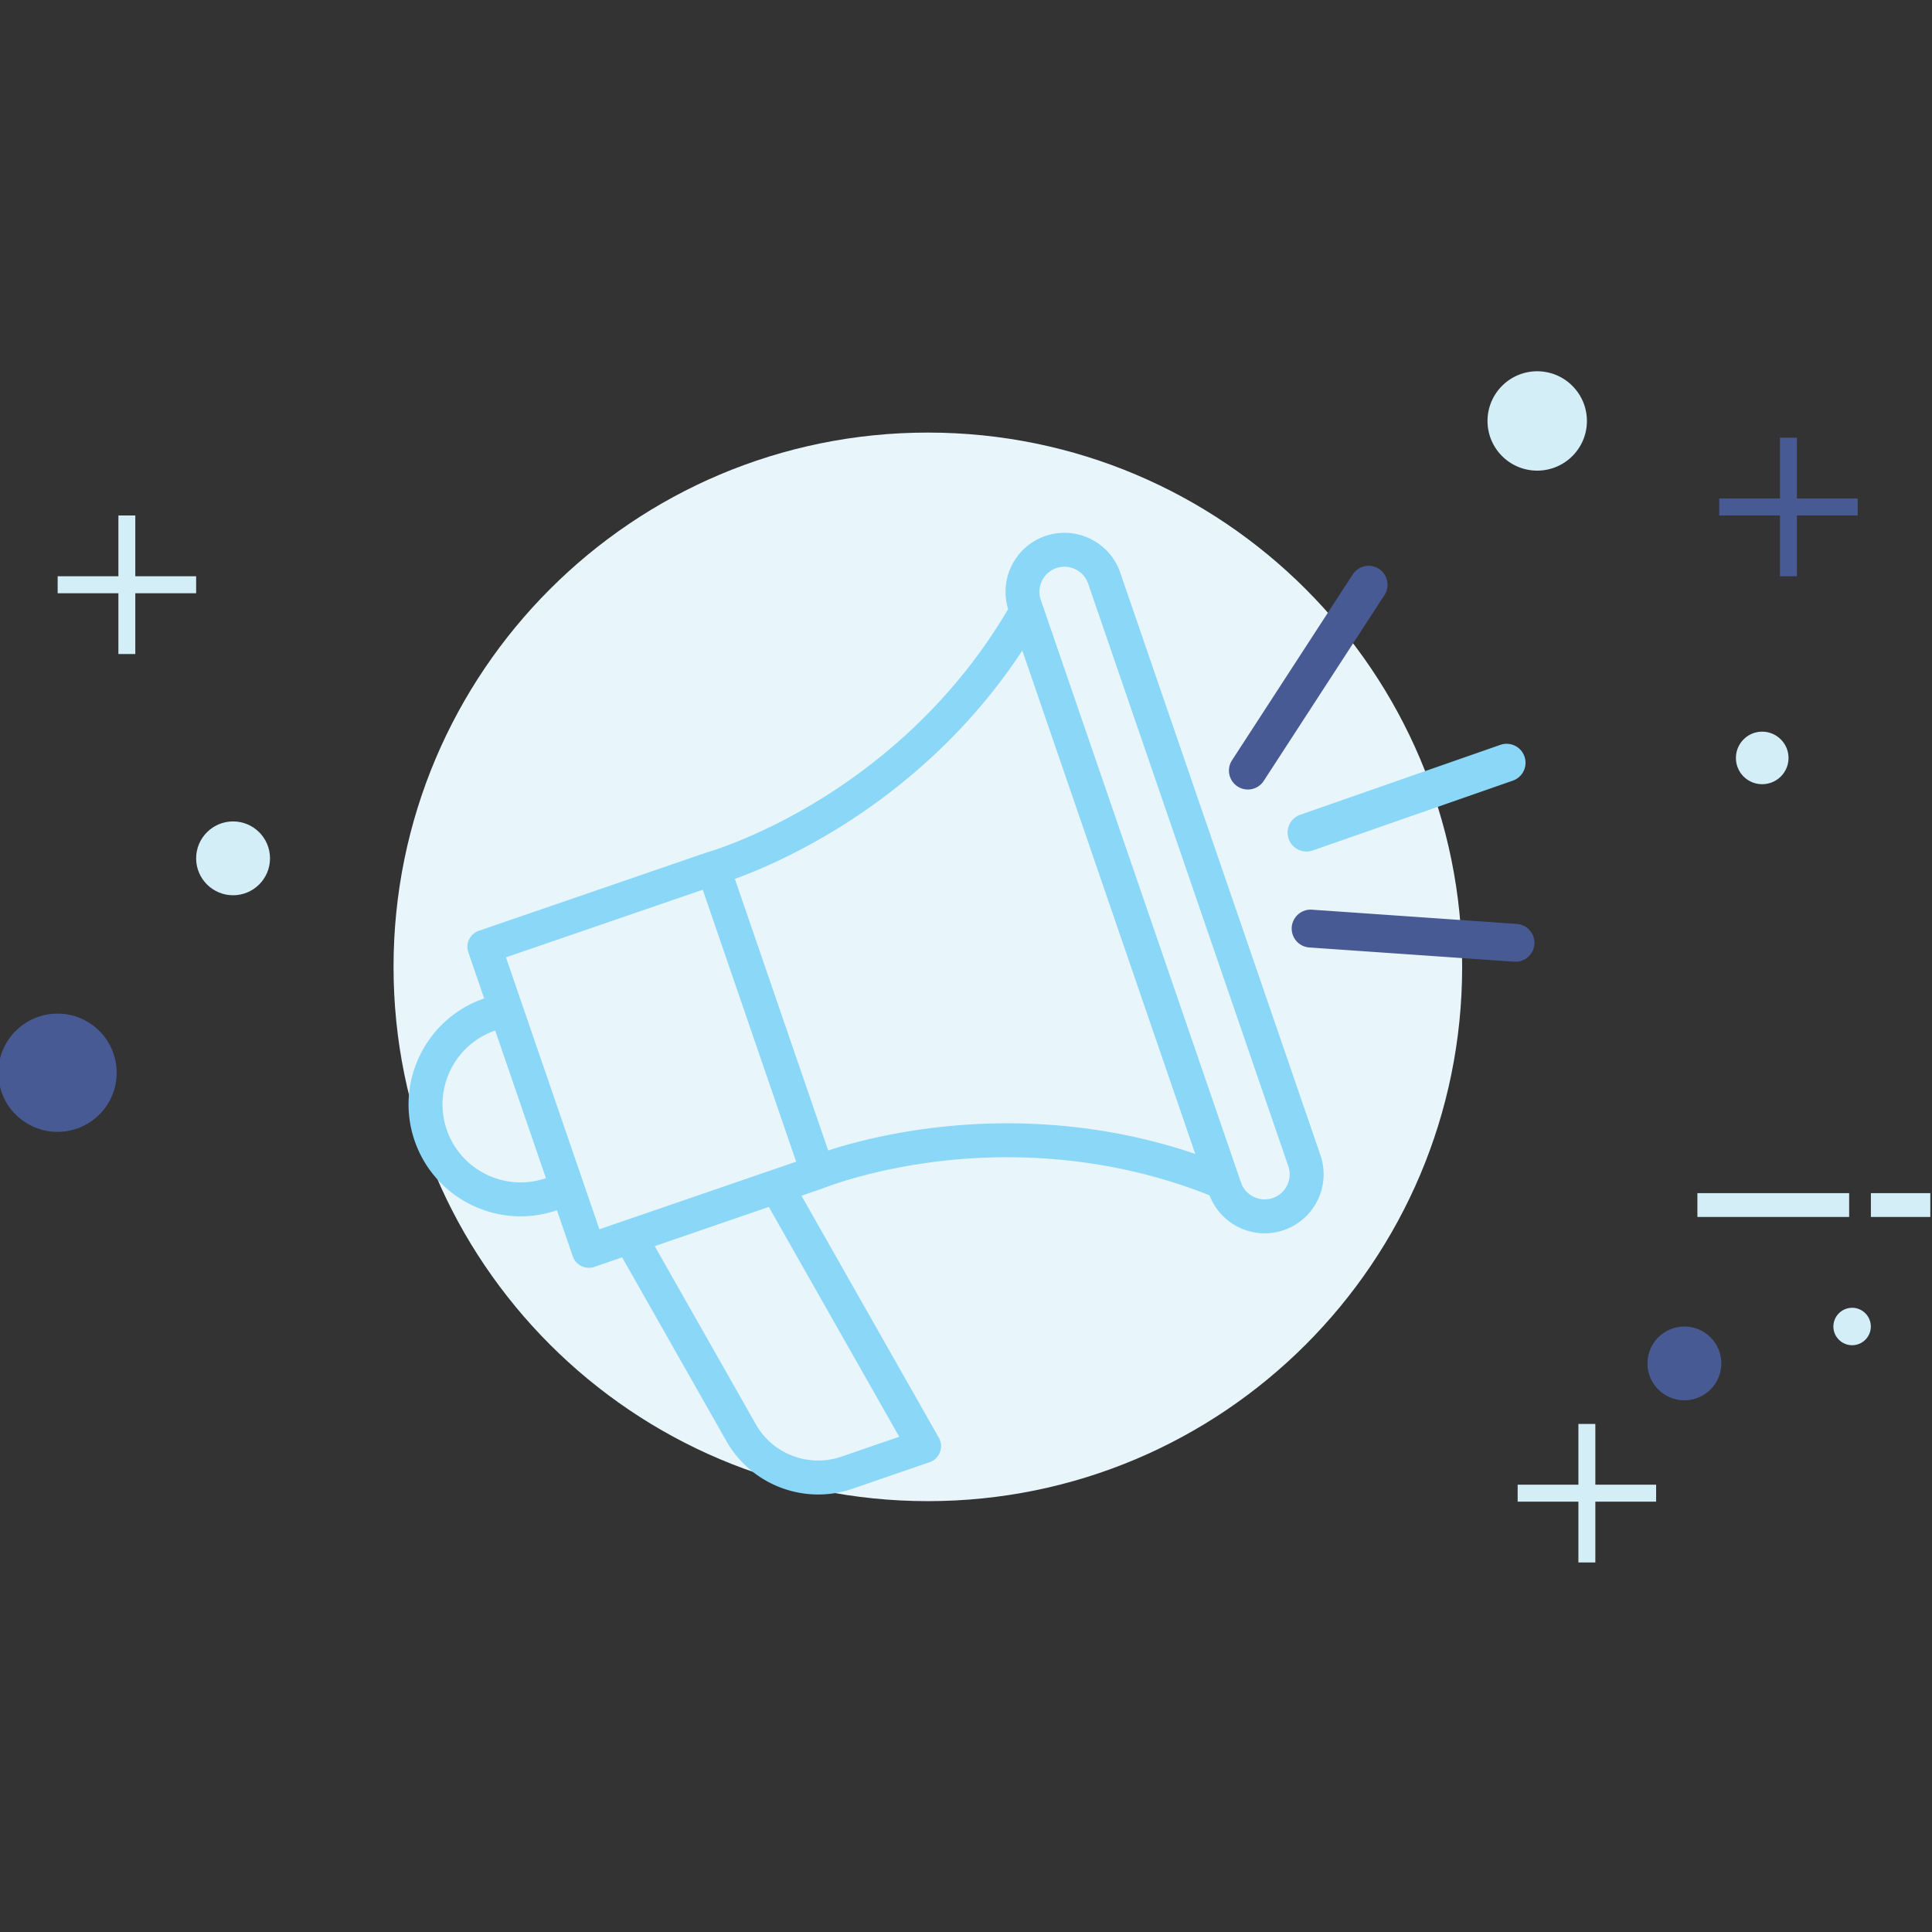 <?xml version="1.0" encoding="iso-8859-1"?><svg xmlns="http://www.w3.org/2000/svg" width="512" height="512" viewBox="0 0 512 512"><rect x="0" y="0" width="512" height="512" fill="#333333" stroke="none"/><path fill="#E8F6FC" d="M245.89 397.82c-78.197 0-141.596-63.39-141.596-141.586 0-78.206 63.399-141.596 141.596-141.596 78.196 0 141.596 63.39 141.596 141.596 0 78.197-63.4 141.586-141.596 141.586z"/><path d="M449.827 316.194h40.216v6.311h-40.216zm45.978 0h15.747v6.311h-15.747z" fill="#D4EEF8"/><g fill="#D4EEF8"><path d="M15.279 152.717h36.697v4.498H15.279z"/><path d="M31.379 136.607h4.479v36.717h-4.479z"/></g><g fill="#485A93"><path d="M455.609 132.109h36.697v4.498h-36.697z"/><path d="M471.709 116h4.488v36.717h-4.488z"/></g><g fill="#D4EEF8"><path d="M402.194 393.46h36.697v4.497h-36.697z"/><path d="M418.294 377.36h4.488v36.707h-4.488z"/></g><path fill="#485A93" d="M30.918 284.289c0 8.662-7.026 15.668-15.678 15.668-8.643 0-15.688-7.006-15.688-15.668 0-8.663 7.045-15.669 15.688-15.669 8.653 0 15.678 7.006 15.678 15.669z"/><path fill="#D4EEF8" d="M71.555 227.474c0 5.399-4.39 9.78-9.789 9.78-5.39 0-9.79-4.38-9.79-9.78 0-5.409 4.4-9.789 9.79-9.789 5.399 0 9.789 4.379 9.789 9.789z"/><path fill="#485A93" d="M456.168 361.318c0 5.399-4.381 9.78-9.79 9.78-5.389 0-9.789-4.381-9.789-9.78 0-5.408 4.4-9.779 9.789-9.779 5.409 0 9.79 4.371 9.79 9.779z"/><path fill="#D4EEF8" d="M495.785 351.549a4.954 4.954 0 0 1-4.948 4.949c-2.734 0-4.969-2.225-4.969-4.949a4.975 4.975 0 0 1 4.969-4.968c2.733 0 4.948 2.225 4.948 4.968zM394.208 111.571c0-7.271 5.909-13.18 13.16-13.18 7.281 0 13.18 5.909 13.18 13.18 0 7.261-5.898 13.15-13.18 13.15-7.251 0-13.16-5.889-13.16-13.15zm65.83 89.298c0-3.841 3.116-6.967 6.947-6.967 3.861 0 6.987 3.126 6.987 6.967 0 3.851-3.126 6.948-6.987 6.948a6.942 6.942 0 0 1-6.947-6.948z"/><path fill="#8BD7F8" d="M277.021 142.046c-7.986 2.744-12.317 11.347-9.857 19.353-14.993 25.605-35.404 41.626-50.024 50.592-16.315 10.005-29.211 13.729-29.338 13.758-.049.01-.079.029-.127.049a.486.486 0 0 0-.118.02L126.91 246.66a4.486 4.486 0 0 0-2.793 5.713l4.194 12.229h-.01c-15.473 5.32-23.733 22.224-18.422 37.706 5.321 15.473 22.234 23.733 37.707 18.423h.01l4.194 12.209a4.514 4.514 0 0 0 5.723 2.803l7.359-2.528 27.614 48.662c6.634 11.7 20.695 17.031 33.415 12.661l20.451-7.036a4.435 4.435 0 0 0 2.744-2.665 4.467 4.467 0 0 0-.284-3.803l-36.413-64.154 5.771-1.979c.029-.01.079-.039.118-.049.029-.02.068-.029.108-.039.127-.059 12.582-5.057 31.602-7.192 17.05-1.901 42.999-1.813 70.553 9.162 2.988 7.839 11.69 11.955 19.667 9.211 8.162-2.803 12.503-11.71 9.711-19.862l-53.053-154.384c-2.794-8.144-11.702-12.505-19.855-9.702zm-132.345 170.17l-.01.01c-10.779 3.704-22.567-2.058-26.271-12.837-3.714-10.788 2.058-22.577 12.827-26.281h.01l13.444 39.108zm93.63 68.544l-15.326 5.263c-8.643 2.969-18.167-.637-22.675-8.574l-26.791-47.212 30.23-10.387 34.562 60.91zm-27.32-72.905l-52.141 17.912-24.762-72.062 52.15-17.913 24.753 72.063zm105.771-2.057c-26.712-9.084-51.406-8.977-68.104-7.075-13.444 1.538-23.685 4.37-29.172 6.163l-24.733-71.974c5.429-1.96 15.248-6.017 26.801-13.082 14.336-8.75 33.885-23.841 49.377-47.427l45.831 133.395zm24.654 3.253c1.195 3.459-.656 7.251-4.116 8.437-3.459 1.187-7.241-.666-8.427-4.125l-53.042-154.374c-1.195-3.459.656-7.251 4.115-8.437s7.242.667 8.428 4.125l53.042 154.374zM330.7 204.211l31.994-49.25"/><path fill="#485A93" d="M330.7 209.228c-.94 0-1.891-.26-2.733-.809a5.02 5.02 0 0 1-1.47-6.942l31.994-49.25c1.509-2.328 4.625-2.969 6.938-1.475a5.021 5.021 0 0 1 1.47 6.943l-31.994 49.25a5.007 5.007 0 0 1-4.205 2.283z"/><path fill="#8BD7F8" d="M401.626 249.855l-54.296-3.773"/><path fill="#485A93" d="M401.636 254.872c-.117 0-.235-.005-.353-.01l-54.297-3.773a5.026 5.026 0 0 1-4.664-5.355c.196-2.769 2.636-4.855 5.351-4.66l54.296 3.773a5.026 5.026 0 0 1 4.665 5.355 5.023 5.023 0 0 1-4.998 4.67z"/><path d="M346.242 220.644l53.023-18.511m-53.023 23.528a5.002 5.002 0 0 1-4.733-3.361 5.013 5.013 0 0 1 3.077-6.394l53.022-18.51c2.636-.911 5.487.47 6.389 3.082a5.011 5.011 0 0 1-3.076 6.394l-53.022 18.511a5.056 5.056 0 0 1-1.657.278z" fill="#8BD7F8"/></svg>